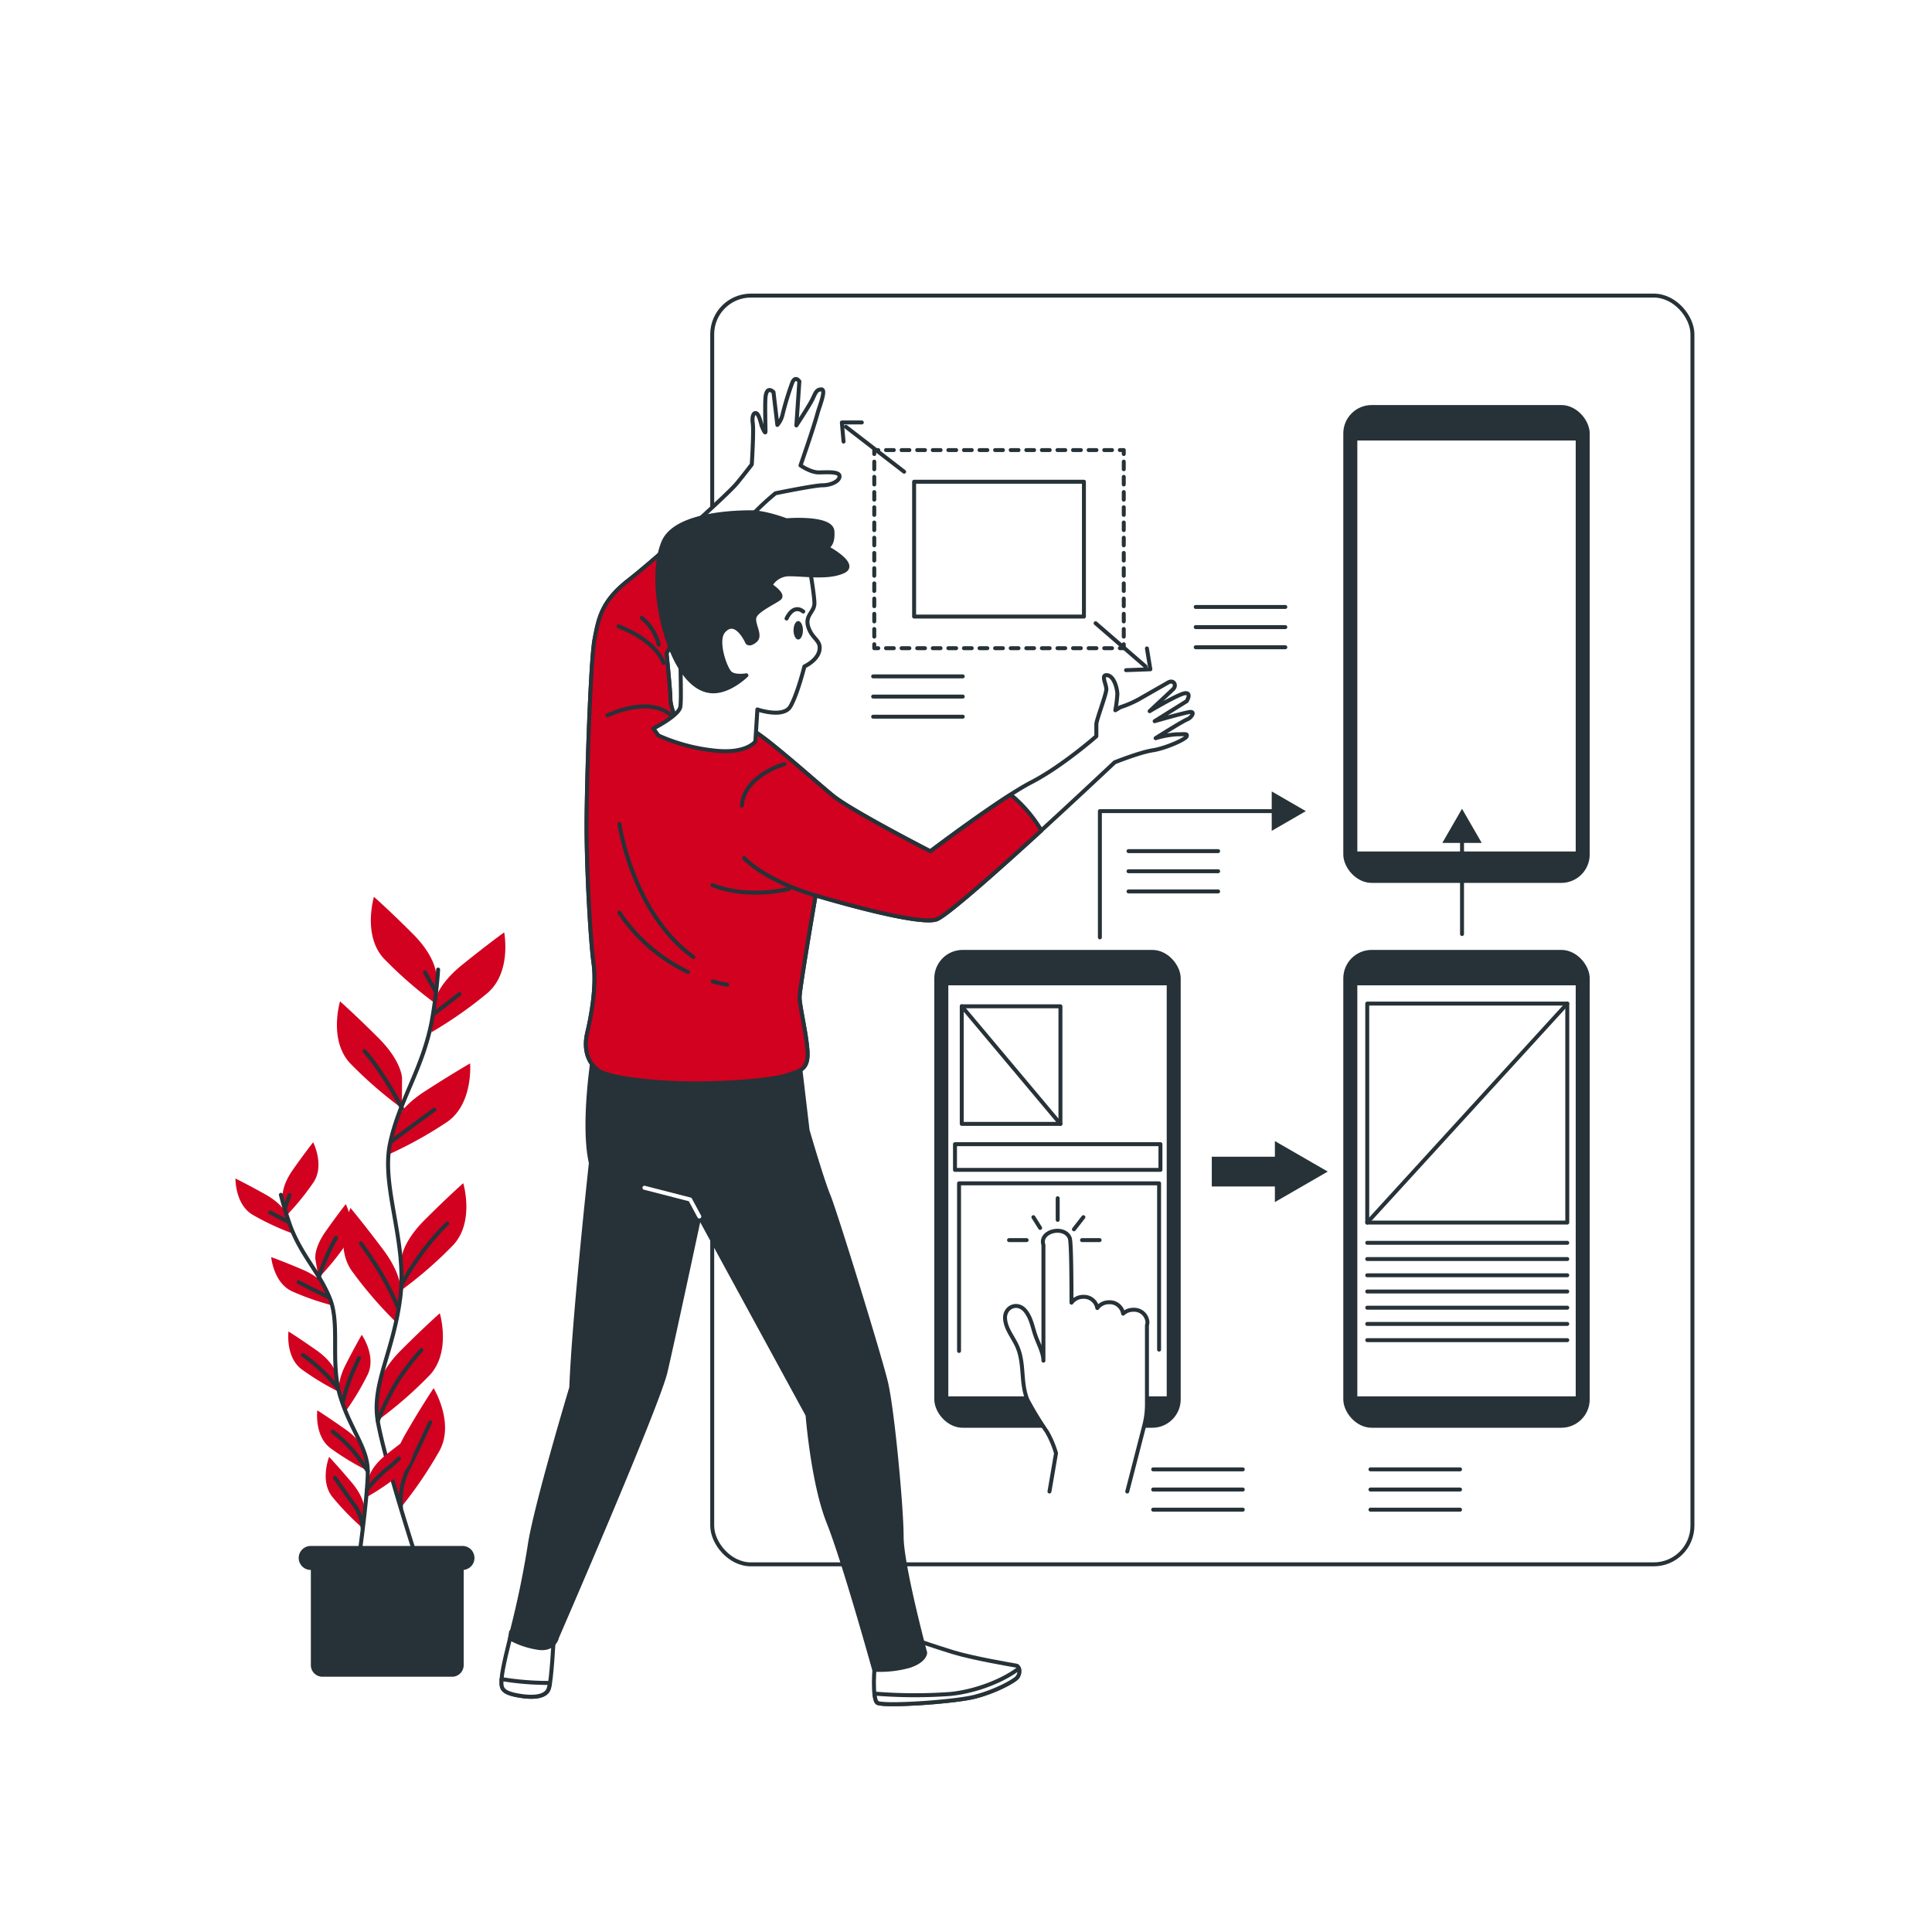 <svg class="animated" id="freepik_stories-interaction-design" xmlns="http://www.w3.org/2000/svg" viewBox="0 0 500 500" version="1.1" xmlns:xlink="http://www.w3.org/1999/xlink" xmlns:svgjs="http://svgjs.com/svgjs"><style>svg#freepik_stories-interaction-design:not(.animated) .animable {opacity: 0;}svg#freepik_stories-interaction-design.animated #freepik--Graphics--inject-130 {animation: 1.5s Infinite  linear floating;animation-delay: 0s;}svg#freepik_stories-interaction-design.animated #freepik--Plants--inject-130 {animation: 1.5s Infinite  linear wind;animation-delay: 0s;}            @keyframes floating {                0% {                    opacity: 1;                    transform: translateY(0px);                }                50% {                    transform: translateY(-10px);                }                100% {                    opacity: 1;                    transform: translateY(0px);                }            }                    @keyframes wind {                0% {                    transform: rotate( 0deg );                }                25% {                    transform: rotate( 1deg );                }                75% {                    transform: rotate( -1deg );                }            }        .animator-hidden { display: none; }</style><g id="freepik--background-simple--inject-130" style="transform-origin: 270.566px 225.278px;" class="animable animator-hidden"><path d="M90.31,265.54s11.67,62.89,70.86,97,132.75,26,192.54,20.93S453.86,338,453,286.3s-48.36-59.67-81.69-113.58S337.27,99.53,280,72,144.72,78.6,111.4,145.83,90.31,265.54,90.31,265.54Z" style="fill: #D20120; transform-origin: 270.566px 225.278px;" id="el9azmoqa9n6" class="animable"></path><g id="eltrlwto7qrfa"><path d="M90.31,265.54s11.67,62.89,70.86,97,132.75,26,192.54,20.93S453.86,338,453,286.3s-48.36-59.67-81.69-113.58S337.27,99.53,280,72,144.72,78.6,111.4,145.83,90.31,265.54,90.31,265.54Z" style="fill: rgb(255, 255, 255); opacity: 0.7; transform-origin: 270.566px 225.278px;" class="animable" id="el768wohq4nx5"></path></g></g><g id="freepik--Floor--inject-130" style="transform-origin: 231.5px 435.78px;" class="animable animator-hidden"><ellipse cx="231.5" cy="435.78" rx="155.18" ry="11.22" style="fill: #D20120; transform-origin: 231.5px 435.78px;" id="eld12yeny9koe" class="animable"></ellipse><g id="elrgf9neos2ml"><ellipse cx="231.5" cy="435.78" rx="155.18" ry="11.22" style="fill: rgb(255, 255, 255); opacity: 0.5; transform-origin: 231.5px 435.78px;" class="animable" id="el03axx1hfpt0e"></ellipse></g></g><g id="freepik--Graphics--inject-130" style="transform-origin: 311.16px 240.675px;" class="animable"><rect x="184.32" y="76.5" width="253.68" height="328.35" rx="10" style="fill: none; stroke: rgb(38, 50, 56); stroke-linecap: round; stroke-linejoin: round; stroke-width: 1.023px; transform-origin: 311.16px 240.675px;" id="el7qn2nlmyid6" class="animable"></rect><polyline points="290.83 166.73 290.83 167.75 289.81 167.75" style="fill: none; stroke: rgb(38, 50, 56); stroke-linecap: round; stroke-linejoin: round; stroke-width: 1.023px; transform-origin: 290.32px 167.24px;" id="els1hxyw7zy2p" class="animable"></polyline><line x1="287.79" y1="167.75" x2="228.3" y2="167.75" style="fill: none; stroke: rgb(38, 50, 56); stroke-linecap: round; stroke-linejoin: round; stroke-width: 1.023px; stroke-dasharray: 2.017, 2.017; transform-origin: 258.045px 167.75px;" id="elwlp577174hq" class="animable"></line><polyline points="227.29 167.75 226.26 167.75 226.26 166.73" style="fill: none; stroke: rgb(38, 50, 56); stroke-linecap: round; stroke-linejoin: round; stroke-width: 1.023px; transform-origin: 226.775px 167.24px;" id="elz3l0s5k0rfg" class="animable"></polyline><line x1="226.26" y1="164.76" x2="226.26" y2="118.49" style="fill: none; stroke: rgb(38, 50, 56); stroke-linecap: round; stroke-linejoin: round; stroke-width: 1.023px; stroke-dasharray: 1.969, 1.969; transform-origin: 226.26px 141.625px;" id="elqtsxtu0e8t" class="animable"></line><polyline points="226.26 117.5 226.26 116.48 227.29 116.48" style="fill: none; stroke: rgb(38, 50, 56); stroke-linecap: round; stroke-linejoin: round; stroke-width: 1.023px; transform-origin: 226.775px 116.99px;" id="ely11wdyfqjz" class="animable"></polyline><line x1="229.3" y1="116.48" x2="288.8" y2="116.48" style="fill: none; stroke: rgb(38, 50, 56); stroke-linecap: round; stroke-linejoin: round; stroke-width: 1.023px; stroke-dasharray: 2.017, 2.017; transform-origin: 259.05px 116.48px;" id="elrysuec4gm49" class="animable"></line><polyline points="289.81 116.48 290.83 116.48 290.83 117.5" style="fill: none; stroke: rgb(38, 50, 56); stroke-linecap: round; stroke-linejoin: round; stroke-width: 1.023px; transform-origin: 290.32px 116.99px;" id="el1muog8trcte" class="animable"></polyline><line x1="290.83" y1="119.47" x2="290.83" y2="165.75" style="fill: none; stroke: rgb(38, 50, 56); stroke-linecap: round; stroke-linejoin: round; stroke-width: 1.023px; stroke-dasharray: 1.969, 1.969; transform-origin: 290.83px 142.61px;" id="el24x4eg4ee83" class="animable"></line><rect x="236.57" y="124.67" width="43.95" height="34.9" style="fill: rgb(255, 255, 255); stroke: rgb(38, 50, 56); stroke-linecap: round; stroke-linejoin: round; stroke-width: 1.023px; transform-origin: 258.545px 142.12px;" id="elajj2y678q7q" class="animable"></rect><line x1="233.99" y1="122.08" x2="218.91" y2="110.45" style="fill: none; stroke: rgb(38, 50, 56); stroke-linecap: round; stroke-linejoin: round; stroke-width: 1.023px; transform-origin: 226.45px 116.265px;" id="elb1xp7qqqihe" class="animable"></line><line x1="283.54" y1="161.29" x2="296.47" y2="172.49" style="fill: none; stroke: rgb(38, 50, 56); stroke-linecap: round; stroke-linejoin: round; stroke-width: 1.023px; transform-origin: 290.005px 166.89px;" id="el1y0sj0g0no7" class="animable"></line><polyline points="218.31 114.28 217.87 109.33 223.04 109.33" style="fill: none; stroke: rgb(38, 50, 56); stroke-linecap: round; stroke-linejoin: round; stroke-width: 1.023px; transform-origin: 220.455px 111.805px;" id="el3h9056g8gmd" class="animable"></polyline><polyline points="296.82 167.81 297.71 173.21 291.42 173.44" style="fill: none; stroke: rgb(38, 50, 56); stroke-linecap: round; stroke-linejoin: round; stroke-width: 1.023px; transform-origin: 294.565px 170.625px;" id="elwyl7a33gr3" class="animable"></polyline><rect x="313.61" y="299.36" width="21.34" height="7.7" style="fill: rgb(38, 50, 56); transform-origin: 324.28px 303.21px;" id="elnhys2az1spj" class="animable"></rect><polygon points="343.62 303.2 329.94 295.31 329.94 311.1 343.62 303.2" style="fill: rgb(38, 50, 56); transform-origin: 336.78px 303.205px;" id="elpsznijhv6hs" class="animable"></polygon><rect x="242.21" y="246.25" width="62.94" height="122.84" rx="6.93" style="fill: rgb(38, 50, 56); stroke: rgb(38, 50, 56); stroke-linecap: round; stroke-linejoin: round; stroke-width: 0.829px; transform-origin: 273.68px 307.67px;" id="elwbtfr10b5u" class="animable"></rect><rect x="245.01" y="254.59" width="57.35" height="107.2" style="fill: rgb(255, 255, 255); stroke: rgb(38, 50, 56); stroke-linecap: round; stroke-linejoin: round; stroke-width: 0.829px; transform-origin: 273.685px 308.19px;" id="elaid69kvk3el" class="animable"></rect><path d="M291.73,386l4.38-17a22.13,22.13,0,0,0,.72-5.61V343a3.12,3.12,0,0,0,.13-.81,3.45,3.45,0,0,0-3.64-3.22,3.84,3.84,0,0,0-2.66,1,3.49,3.49,0,0,0-3.61-2.95,3.74,3.74,0,0,0-3.07,1.5,3.5,3.5,0,0,0-3.6-2.9,3.78,3.78,0,0,0-3.08,1.51c0-2.7,0-15.65-.45-16.71-1.32-3.41-8-1.85-6.81,1.77v29.95c0-2.1-1.56-4.87-2.21-6.91s-1-4-2.24-5.7c-2.06-2.94-5.69-1.32-5.48,1.74.17,2.69,2.12,4.81,3.17,7.25,1.94,4.5.78,9.21,2.61,13.73a81.25,81.25,0,0,0,5.06,8.3,25.69,25.69,0,0,1,2.35,5.54L271.6,386" style="fill: rgb(255, 255, 255); stroke: rgb(38, 50, 56); stroke-linecap: round; stroke-linejoin: round; stroke-width: 1.023px; transform-origin: 278.531px 352.263px;" id="elg6j00nn88cr" class="animable"></path><line x1="273.73" y1="310.1" x2="273.73" y2="315.7" style="fill: none; stroke: rgb(38, 50, 56); stroke-linecap: round; stroke-linejoin: round; stroke-width: 1.023px; transform-origin: 273.73px 312.9px;" id="eljuwz925bbnf" class="animable"></line><line x1="280.03" y1="320.94" x2="284.58" y2="320.94" style="fill: none; stroke: rgb(38, 50, 56); stroke-linecap: round; stroke-linejoin: round; stroke-width: 1.023px; transform-origin: 282.305px 320.94px;" id="elss7f8yr94w" class="animable"></line><line x1="261.14" y1="320.94" x2="265.69" y2="320.94" style="fill: none; stroke: rgb(38, 50, 56); stroke-linecap: round; stroke-linejoin: round; stroke-width: 1.023px; transform-origin: 263.415px 320.94px;" id="el2ac9xlie6dx" class="animable"></line><line x1="267.44" y1="315" x2="269.19" y2="317.79" style="fill: none; stroke: rgb(38, 50, 56); stroke-linecap: round; stroke-linejoin: round; stroke-width: 1.023px; transform-origin: 268.315px 316.395px;" id="el8ybriwp9ot" class="animable"></line><line x1="277.93" y1="318.14" x2="280.38" y2="315" style="fill: none; stroke: rgb(38, 50, 56); stroke-linecap: round; stroke-linejoin: round; stroke-width: 1.023px; transform-origin: 279.155px 316.57px;" id="elifo86hxuiza" class="animable"></line><rect x="247.15" y="296.11" width="53.17" height="6.65" style="fill: none; stroke: rgb(38, 50, 56); stroke-linecap: round; stroke-linejoin: round; stroke-width: 1.023px; transform-origin: 273.735px 299.435px;" id="eldpozlnmpqwt" class="animable"></rect><rect x="248.9" y="260.43" width="25.54" height="30.43" style="fill: none; stroke: rgb(38, 50, 56); stroke-linecap: round; stroke-linejoin: round; stroke-width: 1.023px; transform-origin: 261.67px 275.645px;" id="el8uypxspqtju" class="animable"></rect><line x1="248.9" y1="260.43" x2="274.43" y2="290.86" style="fill: none; stroke: rgb(38, 50, 56); stroke-linecap: round; stroke-linejoin: round; stroke-width: 1.023px; transform-origin: 261.665px 275.645px;" id="el36fum2h0mjl" class="animable"></line><polyline points="248.2 349.63 248.2 306.25 299.97 306.25 299.97 349.28" style="fill: none; stroke: rgb(38, 50, 56); stroke-linecap: round; stroke-linejoin: round; stroke-width: 1.023px; transform-origin: 274.085px 327.94px;" id="elmz2prhn7ts" class="animable"></polyline><rect x="348.06" y="246.25" width="62.94" height="122.84" rx="6.93" style="fill: rgb(38, 50, 56); stroke: rgb(38, 50, 56); stroke-linecap: round; stroke-linejoin: round; stroke-width: 0.829px; transform-origin: 379.53px 307.67px;" id="elyedu9zo80r7" class="animable"></rect><rect x="350.86" y="254.59" width="57.35" height="107.2" style="fill: rgb(255, 255, 255); stroke: rgb(38, 50, 56); stroke-linecap: round; stroke-linejoin: round; stroke-width: 0.829px; transform-origin: 379.535px 308.19px;" id="el99a5ndn1wjo" class="animable"></rect><rect x="353.84" y="259.73" width="51.77" height="56.67" style="fill: none; stroke: rgb(38, 50, 56); stroke-linecap: round; stroke-linejoin: round; stroke-width: 1.023px; transform-origin: 379.725px 288.065px;" id="el2wpbvlivg3x" class="animable"></rect><line x1="353.84" y1="321.64" x2="405.61" y2="321.64" style="fill: none; stroke: rgb(38, 50, 56); stroke-linecap: round; stroke-linejoin: round; stroke-width: 1.023px; transform-origin: 379.725px 321.64px;" id="elaom3vpns85f" class="animable"></line><line x1="353.84" y1="325.84" x2="405.61" y2="325.84" style="fill: none; stroke: rgb(38, 50, 56); stroke-linecap: round; stroke-linejoin: round; stroke-width: 1.023px; transform-origin: 379.725px 325.84px;" id="el8x51lhw3u3s" class="animable"></line><line x1="353.84" y1="330.04" x2="405.61" y2="330.04" style="fill: none; stroke: rgb(38, 50, 56); stroke-linecap: round; stroke-linejoin: round; stroke-width: 1.023px; transform-origin: 379.725px 330.04px;" id="elkduovbnaeze" class="animable"></line><line x1="353.84" y1="334.24" x2="405.61" y2="334.24" style="fill: none; stroke: rgb(38, 50, 56); stroke-linecap: round; stroke-linejoin: round; stroke-width: 1.023px; transform-origin: 379.725px 334.24px;" id="elirrfh16jp1" class="animable"></line><line x1="353.84" y1="338.43" x2="405.61" y2="338.43" style="fill: none; stroke: rgb(38, 50, 56); stroke-linecap: round; stroke-linejoin: round; stroke-width: 1.023px; transform-origin: 379.725px 338.43px;" id="eltuoi49phqj" class="animable"></line><line x1="353.84" y1="342.63" x2="405.61" y2="342.63" style="fill: none; stroke: rgb(38, 50, 56); stroke-linecap: round; stroke-linejoin: round; stroke-width: 1.023px; transform-origin: 379.725px 342.63px;" id="elplnc8jiubd" class="animable"></line><line x1="353.84" y1="346.83" x2="405.61" y2="346.83" style="fill: none; stroke: rgb(38, 50, 56); stroke-linecap: round; stroke-linejoin: round; stroke-width: 1.023px; transform-origin: 379.725px 346.83px;" id="elrero9jqtyzp" class="animable"></line><line x1="353.84" y1="316.4" x2="405.61" y2="259.73" style="fill: none; stroke: rgb(38, 50, 56); stroke-linecap: round; stroke-linejoin: round; stroke-width: 1.023px; transform-origin: 379.725px 288.065px;" id="elt7631w85wtl" class="animable"></line><rect x="348.06" y="105.24" width="62.94" height="122.84" rx="6.93" style="fill: rgb(38, 50, 56); stroke: rgb(38, 50, 56); stroke-linecap: round; stroke-linejoin: round; stroke-width: 0.829px; transform-origin: 379.53px 166.66px;" id="el0ftx6ylccuov" class="animable"></rect><rect x="350.86" y="113.58" width="57.35" height="107.2" style="fill: rgb(255, 255, 255); stroke: rgb(38, 50, 56); stroke-linecap: round; stroke-linejoin: round; stroke-width: 0.829px; transform-origin: 379.535px 167.18px;" id="ell4ubw45kogd" class="animable"></rect><polyline points="284.65 242.59 284.65 209.92 330.62 209.92" style="fill: none; stroke: rgb(38, 50, 56); stroke-linecap: round; stroke-linejoin: round; stroke-width: 1.023px; transform-origin: 307.635px 226.255px;" id="el9v44y7kz65g" class="animable"></polyline><polygon points="329.12 215.02 337.95 209.92 329.12 204.82 329.12 215.02" style="fill: rgb(38, 50, 56); transform-origin: 333.535px 209.92px;" id="elx3qvx0t3j8" class="animable"></polygon><line x1="378.37" y1="241.73" x2="378.37" y2="216.65" style="fill: none; stroke: rgb(38, 50, 56); stroke-linecap: round; stroke-linejoin: round; stroke-width: 1.023px; transform-origin: 378.37px 229.19px;" id="eld2fytg30yy" class="animable"></line><polygon points="383.47 218.15 378.37 209.31 373.27 218.15 383.47 218.15" style="fill: rgb(38, 50, 56); transform-origin: 378.37px 213.73px;" id="elz0yxdjgegdn" class="animable"></polygon><line x1="354.67" y1="380.27" x2="377.86" y2="380.27" style="fill: none; stroke: rgb(38, 50, 56); stroke-linecap: round; stroke-linejoin: round; stroke-width: 1.023px; transform-origin: 366.265px 380.27px;" id="el9t4odafzfbe" class="animable"></line><line x1="354.67" y1="385.49" x2="377.86" y2="385.49" style="fill: none; stroke: rgb(38, 50, 56); stroke-linecap: round; stroke-linejoin: round; stroke-width: 1.023px; transform-origin: 366.265px 385.49px;" id="eley2e83jcy0g" class="animable"></line><line x1="354.67" y1="390.7" x2="377.86" y2="390.7" style="fill: none; stroke: rgb(38, 50, 56); stroke-linecap: round; stroke-linejoin: round; stroke-width: 1.023px; transform-origin: 366.265px 390.7px;" id="elthndzg6pirb" class="animable"></line><line x1="298.44" y1="380.27" x2="321.63" y2="380.27" style="fill: none; stroke: rgb(38, 50, 56); stroke-linecap: round; stroke-linejoin: round; stroke-width: 1.023px; transform-origin: 310.035px 380.27px;" id="el3gxniv5jrh" class="animable"></line><line x1="298.44" y1="385.49" x2="321.63" y2="385.49" style="fill: none; stroke: rgb(38, 50, 56); stroke-linecap: round; stroke-linejoin: round; stroke-width: 1.023px; transform-origin: 310.035px 385.49px;" id="el1brdqyxafox" class="animable"></line><line x1="298.44" y1="390.7" x2="321.63" y2="390.7" style="fill: none; stroke: rgb(38, 50, 56); stroke-linecap: round; stroke-linejoin: round; stroke-width: 1.023px; transform-origin: 310.035px 390.7px;" id="el513fhb3pjey" class="animable"></line><line x1="292.06" y1="220.27" x2="315.25" y2="220.27" style="fill: none; stroke: rgb(38, 50, 56); stroke-linecap: round; stroke-linejoin: round; stroke-width: 1.023px; transform-origin: 303.655px 220.27px;" id="elvvu7hibq25" class="animable"></line><line x1="292.06" y1="225.48" x2="315.25" y2="225.48" style="fill: none; stroke: rgb(38, 50, 56); stroke-linecap: round; stroke-linejoin: round; stroke-width: 1.023px; transform-origin: 303.655px 225.48px;" id="elc7imeew8pfj" class="animable"></line><line x1="292.06" y1="230.7" x2="315.25" y2="230.7" style="fill: none; stroke: rgb(38, 50, 56); stroke-linecap: round; stroke-linejoin: round; stroke-width: 1.023px; transform-origin: 303.655px 230.7px;" id="elyfrtr8g1mn" class="animable"></line><line x1="309.45" y1="157.08" x2="332.64" y2="157.08" style="fill: none; stroke: rgb(38, 50, 56); stroke-linecap: round; stroke-linejoin: round; stroke-width: 1.023px; transform-origin: 321.045px 157.08px;" id="elx8wafg7973a" class="animable"></line><line x1="309.45" y1="162.3" x2="332.64" y2="162.3" style="fill: none; stroke: rgb(38, 50, 56); stroke-linecap: round; stroke-linejoin: round; stroke-width: 1.023px; transform-origin: 321.045px 162.3px;" id="elpl13f8vmzne" class="animable"></line><line x1="309.45" y1="167.51" x2="332.64" y2="167.51" style="fill: none; stroke: rgb(38, 50, 56); stroke-linecap: round; stroke-linejoin: round; stroke-width: 1.023px; transform-origin: 321.045px 167.51px;" id="elonfdzt5ys6" class="animable"></line><line x1="225.97" y1="175.05" x2="249.16" y2="175.05" style="fill: none; stroke: rgb(38, 50, 56); stroke-linecap: round; stroke-linejoin: round; stroke-width: 1.023px; transform-origin: 237.565px 175.05px;" id="ell1wjgtp8hr" class="animable"></line><line x1="225.97" y1="180.27" x2="249.16" y2="180.27" style="fill: none; stroke: rgb(38, 50, 56); stroke-linecap: round; stroke-linejoin: round; stroke-width: 1.023px; transform-origin: 237.565px 180.27px;" id="elrhdu8c5k3" class="animable"></line><line x1="225.97" y1="185.48" x2="249.16" y2="185.48" style="fill: none; stroke: rgb(38, 50, 56); stroke-linecap: round; stroke-linejoin: round; stroke-width: 1.023px; transform-origin: 237.565px 185.48px;" id="elkwyh3bf8rps" class="animable"></line></g><g id="freepik--Plants--inject-130" style="transform-origin: 95.862px 333.02px;" class="animable animator-active"><path d="M112.84,252s0-4.32-6.06-10.38-10-9.52-10-9.52-3,10,2.59,16a106.29,106.29,0,0,0,13.42,11.68Z" style="fill: #D20120; transform-origin: 104.408px 245.94px;" id="elvo53zinsqq" class="animable"></path><path d="M104.05,279.06s0-4.33-6.06-10.39S88,259.15,88,259.15s-3,10,2.59,16a107.24,107.24,0,0,0,13.42,11.68Z" style="fill: #D20120; transform-origin: 95.623px 272.99px;" id="elwnhzle2x6r" class="animable"></path><path d="M112.46,259.4s.46-4.3,7.12-9.68,10.9-8.42,10.9-8.42,2,10.22-4.27,15.65a106.2,106.2,0,0,1-14.57,10.2Z" style="fill: #D20120; transform-origin: 121.212px 254.225px;" id="el0davnch82it7" class="animable"></path><path d="M101.84,291.32s.9-4.23,8.1-8.88,11.72-7.23,11.72-7.23.88,10.37-5.89,15.11a106.19,106.19,0,0,1-15.57,8.62Z" style="fill: #D20120; transform-origin: 110.949px 287.075px;" id="elqsnuq6xpnkh" class="animable"></path><path d="M103.83,326.12s0-4.33,6.06-10.39,10-9.52,10-9.52,3,10-2.59,16a106.8,106.8,0,0,1-13.42,11.69Z" style="fill: #D20120; transform-origin: 112.262px 320.055px;" id="el59uw4j0jgnr" class="animable"></path><path d="M103.73,334.61s.62-4.28-4.52-11.14-8.5-10.84-8.5-10.84-4.41,9.43.3,16.22a105.34,105.34,0,0,0,11.62,13.47Z" style="fill: #D20120; transform-origin: 96.295px 327.475px;" id="el60jmta3udh7" class="animable"></path><path d="M97.76,359.79s0-4.33,6.06-10.39,10-9.52,10-9.52,3,9.95-2.6,16a105.79,105.79,0,0,1-13.41,11.68Z" style="fill: #D20120; transform-origin: 106.191px 353.72px;" id="elvr1b4wxlba" class="animable"></path><path d="M101.8,382.61S100.71,378.42,105,371s7.22-11.73,7.22-11.73,5.45,8.86,1.55,16.14a106.26,106.26,0,0,1-10,14.7Z" style="fill: #D20120; transform-origin: 108.426px 374.69px;" id="eleb54pmzb82o" class="animable"></path><path d="M113.39,250.93a124.44,124.44,0,0,1-1.66,13.43c-2.4,12.37-8.38,20.36-10.78,31.53s4.48,25.58,2.64,39.93-7.43,22.34-5.83,31.92,10,35.52,10,35.52" style="fill: none; stroke: rgb(38, 50, 56); stroke-linecap: round; stroke-linejoin: round; stroke-width: 1.035px; transform-origin: 105.433px 327.095px;" id="elvkow2tacdld" class="animable"></path><line x1="112.4" y1="262.28" x2="118.93" y2="257.27" style="fill: none; stroke: rgb(38, 50, 56); stroke-linecap: round; stroke-linejoin: round; stroke-width: 1.035px; transform-origin: 115.665px 259.775px;" id="elzuhg0u65dsh" class="animable"></line><line x1="112.7" y1="256.51" x2="109.97" y2="251.65" style="fill: none; stroke: rgb(38, 50, 56); stroke-linecap: round; stroke-linejoin: round; stroke-width: 1.035px; transform-origin: 111.335px 254.08px;" id="eleldq9qyg2w" class="animable"></line><path d="M101.31,295.38s5.47-4.1,11.09-8.2" style="fill: none; stroke: rgb(38, 50, 56); stroke-linecap: round; stroke-linejoin: round; stroke-width: 1.035px; transform-origin: 106.855px 291.28px;" id="el8ewaiqqgnzv" class="animable"></path><path d="M104.05,286.85s-4.56-8.93-9.72-14.85" style="fill: none; stroke: rgb(38, 50, 56); stroke-linecap: round; stroke-linejoin: round; stroke-width: 1.035px; transform-origin: 99.19px 279.425px;" id="elcy2c1lcjn5i" class="animable"></path><path d="M104.05,332.28a67.41,67.41,0,0,1,11.69-15.64" style="fill: none; stroke: rgb(38, 50, 56); stroke-linecap: round; stroke-linejoin: round; stroke-width: 1.035px; transform-origin: 109.895px 324.46px;" id="elz59n7rd8zwd" class="animable"></path><path d="M103,338.35a76.86,76.86,0,0,0-5.93-11.24c-3.18-4.7-3.64-5.31-3.64-5.31" style="fill: none; stroke: rgb(38, 50, 56); stroke-linecap: round; stroke-linejoin: round; stroke-width: 1.035px; transform-origin: 98.215px 330.075px;" id="eliwjuqkr0wzr" class="animable"></path><path d="M97.76,367.74a73.19,73.19,0,0,1,4.92-10,63.51,63.51,0,0,1,6.38-8.35" style="fill: none; stroke: rgb(38, 50, 56); stroke-linecap: round; stroke-linejoin: round; stroke-width: 1.035px; transform-origin: 103.41px 358.565px;" id="el8dlug42hb3e" class="animable"></path><path d="M103.78,390.14a18.57,18.57,0,0,1,1.63-9.58c2.28-4.41,4.86-10.17,5.93-12.45" style="fill: none; stroke: rgb(38, 50, 56); stroke-linecap: round; stroke-linejoin: round; stroke-width: 1.035px; transform-origin: 107.517px 379.125px;" id="elzxzq4qvzdof" class="animable"></path><path d="M73.17,309.84s-.47-2.71,2.67-7.17,5.21-7.05,5.21-7.05,3,5.92.11,10.33A67.37,67.37,0,0,1,74,314.73Z" style="fill: #D20120; transform-origin: 77.781px 305.175px;" id="eltiirkz1iame" class="animable"></path><path d="M81.61,325.84s-.46-2.72,2.68-7.17,5.2-7.05,5.2-7.05,3,5.91.11,10.32a67.72,67.72,0,0,1-7.14,8.78Z" style="fill: #D20120; transform-origin: 86.221px 321.17px;" id="elug843ijyms" class="animable"></path><path d="M74.21,314.43s-.76-2.65-5.52-5.31S60.94,305,60.94,305s-.12,6.62,4.38,9.35a67.42,67.42,0,0,0,10.24,4.81Z" style="fill: #D20120; transform-origin: 68.25px 312.08px;" id="elj6e7rejd0e" class="animable"></path><path d="M84.33,333.29s-1-2.56-6-4.7-8.14-3.25-8.14-3.25.58,6.59,5.34,8.83a68.3,68.3,0,0,0,10.69,3.72Z" style="fill: #D20120; transform-origin: 78.205px 331.615px;" id="el4pw3zlngd5i" class="animable"></path><path d="M86.86,355.32s-.47-2.71-4.93-5.85-7.27-4.89-7.27-4.89-.82,6.57,3.36,9.76a67.83,67.83,0,0,0,9.68,5.87Z" style="fill: #D20120; transform-origin: 81.147px 352.395px;" id="el6osizr95kwt" class="animable"></path><path d="M87.84,360.64S87,358,89.47,353.16s4.15-7.72,4.15-7.72,3.79,5.43,1.58,10.21a67.87,67.87,0,0,1-5.83,9.7Z" style="fill: #D20120; transform-origin: 91.797px 355.395px;" id="elc7j2m8d4pb" class="animable"></path><path d="M95.45,382.53s.31-2.74,4.58-6.13,7-5.29,7-5.29,1.2,6.51-2.8,9.93a68,68,0,0,1-9.33,6.41Z" style="fill: #D20120; transform-origin: 101.049px 379.28px;" id="elzh2folz8lrf" class="animable"></path><path d="M94.32,375.78s-.47-2.72-4.92-5.86S82.12,365,82.12,365s-.82,6.57,3.37,9.76a67.24,67.24,0,0,0,9.68,5.87Z" style="fill: #D20120; transform-origin: 88.613px 372.815px;" id="el24sv0fn3fzg" class="animable"></path><path d="M94.26,390.53s.24-2.75-3.28-6.91-5.8-6.58-5.8-6.58-2.46,6.15.79,10.3a68.22,68.22,0,0,0,7.87,8.13Z" style="fill: #D20120; transform-origin: 89.276px 386.255px;" id="elg3svigvhmya" class="animable"></path><path d="M72.7,309.21a81.35,81.35,0,0,0,2.5,8.24c2.85,7.5,7.47,11.86,10.18,18.61s0,16.52,2.68,25.32,7.09,13.2,7.12,19.38-2.4,23.36-2.4,23.36" style="fill: none; stroke: rgb(38, 50, 56); stroke-linecap: round; stroke-linejoin: round; stroke-width: 1.035px; transform-origin: 83.94px 356.665px;" id="elmqfltb6nkc" class="animable"></path><line x1="74.56" y1="316.22" x2="69.92" y2="313.79" style="fill: none; stroke: rgb(38, 50, 56); stroke-linecap: round; stroke-linejoin: round; stroke-width: 1.035px; transform-origin: 72.24px 315.005px;" id="eldwcj74r859e" class="animable"></line><line x1="73.74" y1="312.64" x2="74.93" y2="309.29" style="fill: none; stroke: rgb(38, 50, 56); stroke-linecap: round; stroke-linejoin: round; stroke-width: 1.035px; transform-origin: 74.335px 310.965px;" id="elxpvifhbbrpa" class="animable"></line><path d="M85.1,335.78s-3.87-2-7.84-3.94" style="fill: none; stroke: rgb(38, 50, 56); stroke-linecap: round; stroke-linejoin: round; stroke-width: 1.035px; transform-origin: 81.18px 333.81px;" id="elf76rzwra1xm" class="animable"></path><path d="M82.46,330.72a55.92,55.92,0,0,1,4.48-10.37" style="fill: none; stroke: rgb(38, 50, 56); stroke-linecap: round; stroke-linejoin: round; stroke-width: 1.035px; transform-origin: 84.7px 325.535px;" id="elmsuhw8aub8o" class="animable"></path><path d="M87.39,359.21a42.86,42.86,0,0,0-9-8.54" style="fill: none; stroke: rgb(38, 50, 56); stroke-linecap: round; stroke-linejoin: round; stroke-width: 1.035px; transform-origin: 82.89px 354.94px;" id="elhvd8fl7vh3" class="animable"></path><path d="M88.72,362.9a48.35,48.35,0,0,1,2.49-7.69c1.49-3.29,1.71-3.73,1.71-3.73" style="fill: none; stroke: rgb(38, 50, 56); stroke-linecap: round; stroke-linejoin: round; stroke-width: 1.035px; transform-origin: 90.82px 357.19px;" id="el3vcrhcacgub" class="animable"></path><path d="M95,385.45a40.9,40.9,0,0,1,5-5.18,26.37,26.37,0,0,0,3.24-2.81" style="fill: none; stroke: rgb(38, 50, 56); stroke-linecap: round; stroke-linejoin: round; stroke-width: 1.035px; transform-origin: 99.12px 381.455px;" id="elfrrdmadw0o" class="animable"></path><path d="M95.18,380.76a45.83,45.83,0,0,0-4.16-5.7,40,40,0,0,0-4.91-4.55" style="fill: none; stroke: rgb(38, 50, 56); stroke-linecap: round; stroke-linejoin: round; stroke-width: 1.035px; transform-origin: 90.645px 375.635px;" id="eldifwi24sl5" class="animable"></path><path d="M93.84,395.47a11.86,11.86,0,0,0-2.06-5.84c-1.91-2.51-4.16-5.85-5.07-7.16" style="fill: none; stroke: rgb(38, 50, 56); stroke-linecap: round; stroke-linejoin: round; stroke-width: 1.035px; transform-origin: 90.275px 388.97px;" id="elqe3yzb8hsm" class="animable"></path><path d="M80.41,401.13H120a0,0,0,0,1,0,0v29.81a3,3,0,0,1-3,3H83.45a3,3,0,0,1-3-3V401.13A0,0,0,0,1,80.41,401.13Z" style="fill: rgb(38, 50, 56); transform-origin: 100.205px 417.535px;" id="elp6ecrpo9mer" class="animable"></path><path d="M119.69,406.3H80.41a3.1,3.1,0,0,1-3.1-3.11h0a3.1,3.1,0,0,1,3.1-3.1h39.28a3.1,3.1,0,0,1,3.1,3.1h0A3.1,3.1,0,0,1,119.69,406.3Z" style="fill: rgb(38, 50, 56); transform-origin: 100.05px 403.195px;" id="el99dqeow9k4d" class="animable"></path></g><g id="freepik--Character--inject-130" style="transform-origin: 219.216px 269.575px;" class="animable"><path d="M132,424s-2.15,8.28-2.15,10.37-.52,3.49,4,4.36,7.5.35,8.2-1.74,1.22-12.57,1.22-12.57l-11-2.1Z" style="fill: rgb(255, 255, 255); stroke: rgb(38, 50, 56); stroke-linecap: round; stroke-linejoin: round; stroke-width: 1.035px; transform-origin: 136.551px 430.726px;" id="elmb73kr8dzwb" class="animable"></path><path d="M142,437a8.62,8.62,0,0,0,.3-1.46,74,74,0,0,1-12.52-1c0,2-.39,3.35,4,4.19S141.33,439.09,142,437Z" style="fill: rgb(255, 255, 255); stroke: rgb(38, 50, 56); stroke-linecap: round; stroke-linejoin: round; stroke-width: 1.035px; transform-origin: 136.036px 436.831px;" id="el0hu8gvqxnyso" class="animable"></path><path d="M238.05,424.78s3.49,1.22,8.56,2.79S262,430.89,263,431.06s1,2.27.17,3.15-5.41,3.49-10.82,4.88-23.75,2.62-25.32,1.58c-1.31-.88-.87-9.43-.35-11.35S238.05,424.78,238.05,424.78Z" style="fill: rgb(255, 255, 255); stroke: rgb(38, 50, 56); stroke-linecap: round; stroke-linejoin: round; stroke-width: 1.035px; transform-origin: 244.971px 432.919px;" id="elrct4juny2d" class="animable"></path><path d="M263.19,434.21a2.61,2.61,0,0,0,.52-2.45c-3.54,2.82-10.61,5.92-17.8,6.64a128.64,128.64,0,0,1-19.6-.1c.13,1.2.36,2.11.74,2.37,1.57,1,19.9-.18,25.32-1.58S262.32,435.08,263.19,434.21Z" style="fill: rgb(255, 255, 255); stroke: rgb(38, 50, 56); stroke-linecap: round; stroke-linejoin: round; stroke-width: 1.035px; transform-origin: 245.065px 436.401px;" id="elkligrfjyo" class="animable"></path><path d="M153.6,272.57s-3,18.26-.68,28.4c0,0-4.39,40.22-5.07,58.14,0,0-9.46,31.44-10.82,41.24A241.41,241.41,0,0,1,132,424a21.41,21.41,0,0,0,6.76,2.37c4.74,1,5.41-2.71,5.41-2.71s26-59.83,28.06-68.62S181,314.83,181,314.83L209,366.21s1.36,17.58,5.41,27.72,11.83,38.19,11.83,38.19a28,28,0,0,0,9.13-1c4.06-1.35,4.06-3.38,4.06-3.38s-6.09-22.65-6.09-30.08-2.36-32.79-4.05-39.89-13.19-44.28-14.88-48.34-5.41-16.9-5.41-16.9l-2.36-19.95S177.6,280.69,153.6,272.57Z" style="fill: rgb(38, 50, 56); stroke: rgb(38, 50, 56); stroke-linecap: round; stroke-linejoin: round; stroke-width: 1.035px; transform-origin: 185.715px 352.367px;" id="elpeuvle7rhm9" class="animable"></path><path d="M175.05,186.42s-1.56-3.37-1.56-5.44-1-11.91-1-11.91,15-27.17,19.15-32.35a63.53,63.53,0,0,1,9.06-9.06s10.1-2.07,12.17-2.07,4.4-1,4.4-2.33-3.37-1-5.44-1-4.66-1.81-4.66-1.81,3.37-9.65,4.4-13.46c.55-2,2.33-6.21,1-6.21s-1.55,1-2.33,2.59-4.14,6.73-4.14,6.73l.77-11.39s-1-1.55-1.81.26a77.91,77.91,0,0,0-2.59,8.54,6.25,6.25,0,0,1-1.29,2.46l-1-8.49s-1.76-1.87-2.07,1.37c-.17,1.8,0,7.77,0,8.8s-1-1.47-1-1.47-.61-2.81-1.29-3.19-1.29.52-1,2.59-.26,10.61-.26,10.61-1.55,2.07-3.88,4.92-21,19.67-28,25.11-7.76,9.84-8.8,15.27-2.07,37-2.07,48.41,1,29.5,1.81,35.46S153,263,152,267.18s0,7.76,2.85,9.83,15,3.37,25.1,3.37,20.45-1,23.56-2.07S209,277,209,272.87s-2.07-12.42-2.07-14.75,4.15-26.4,4.15-26.4,26.4,8,31.32,6.21,46.07-40.64,46.07-40.64,6.47-2.59,9.84-3.11,8.54-2.84,8.8-3.62-.52-.52-2.59-.52a24.4,24.4,0,0,0-5.44,1s7.07-4.48,8.29-4.92c.84-.31,2.29-2.22.26-1.81-2.55.51-8.8,2.33-8.8,2.33l8.28-5.18s1.29-2.07-.26-2.07-9.32,4.66-9.32,4.66l6-5.62c1.17-1.08.19-2.61-1.19-1.81l-7,4a27.1,27.1,0,0,1-5.4,2.41l-1.29.78a34.22,34.22,0,0,0,.52-4.14c0-1.3-.78-4.66-2.59-4.92s-.26,2.33-.26,3.62-2.59,8-2.59,9.06v3.11s-8.8,7.76-16.82,11.91-26.15,17.86-26.15,17.86-20.7-10.62-25.36-14.5-9.84-8.54-15-12.68a64.24,64.24,0,0,0-8.54-6Z" style="fill: rgb(255, 255, 255); stroke: rgb(38, 50, 56); stroke-linecap: round; stroke-linejoin: round; stroke-width: 1.035px; transform-origin: 230.142px 189.236px;" id="elrkpakvcle9a" class="animable"></path><path d="M261.55,205.65c-8.79,5.62-20.76,14.68-20.76,14.68s-20.7-10.62-25.36-14.5-9.84-8.54-15-12.68a64.24,64.24,0,0,0-8.54-6l-16.82-.77s-1.56-3.37-1.56-5.44-1-11.91-1-11.91,7.75-14,13.65-23.85l-.47-.48c-2.9-2.89-6.91-4.45-10.41-5.3-4.88,4.33-9.73,8.5-12.61,10.74-7,5.43-7.76,9.84-8.8,15.27s-2.07,37-2.07,48.41,1,29.5,1.81,35.46S153,263,152,267.18s0,7.76,2.85,9.83,15,3.37,25.1,3.37,20.45-1,23.56-2.07S209,277,209,272.87s-2.07-12.42-2.07-14.75,4.15-26.4,4.15-26.4,26.4,8,31.32,6.21c2.62-1,15.6-12.5,27.11-23A35.38,35.38,0,0,0,261.55,205.65Z" style="fill: #D20120; stroke: rgb(38, 50, 56); stroke-linecap: round; stroke-linejoin: round; stroke-width: 1.035px; transform-origin: 210.566px 209.89px;" id="elhtiov80gm0v" class="animable"></path><path d="M203,197.76S192.58,200.6,192,208.49" style="fill: none; stroke: rgb(38, 50, 56); stroke-linecap: round; stroke-linejoin: round; stroke-width: 1.035px; transform-origin: 197.5px 203.125px;" id="el6ug7ycpy7fm" class="animable"></path><path d="M211,231.72s-12.14-3.34-18.45-9.66" style="fill: none; stroke: rgb(38, 50, 56); stroke-linecap: round; stroke-linejoin: round; stroke-width: 1.035px; transform-origin: 201.775px 226.89px;" id="elm7y8k5uhjjp" class="animable"></path><path d="M204.26,230s-10.42,2.84-19.89-.94" style="fill: none; stroke: rgb(38, 50, 56); stroke-linecap: round; stroke-linejoin: round; stroke-width: 1.035px; transform-origin: 194.315px 230.042px;" id="elw2syo43q6va" class="animable"></path><path d="M160.3,213.23s3.29,23,19.15,34.46" style="fill: none; stroke: rgb(38, 50, 56); stroke-linecap: round; stroke-linejoin: round; stroke-width: 1.035px; transform-origin: 169.875px 230.46px;" id="eld712i6l06x" class="animable"></path><path d="M184.45,254c1.21.33,2.46.62,3.75.85" style="fill: none; stroke: rgb(38, 50, 56); stroke-linecap: round; stroke-linejoin: round; stroke-width: 1.035px; transform-origin: 186.325px 254.425px;" id="el6cesazmqh3" class="animable"></path><path d="M160.3,236.2a44.5,44.5,0,0,0,17.75,15.36" style="fill: none; stroke: rgb(38, 50, 56); stroke-linecap: round; stroke-linejoin: round; stroke-width: 1.035px; transform-origin: 169.175px 243.88px;" id="elvj6q4b1bjb" class="animable"></path><path d="M157.23,185.14s10.1-5,16.1-.32" style="fill: none; stroke: rgb(38, 50, 56); stroke-linecap: round; stroke-linejoin: round; stroke-width: 1.035px; transform-origin: 165.28px 183.98px;" id="elg4xoeg0jks" class="animable"></path><path d="M160.07,162.1s9.16,3.16,11.68,9.47" style="fill: none; stroke: rgb(38, 50, 56); stroke-linecap: round; stroke-linejoin: round; stroke-width: 1.035px; transform-origin: 165.91px 166.835px;" id="el3up0h1x4vho" class="animable"></path><path d="M166.07,159.89a12.9,12.9,0,0,1,4.42,6.94" style="fill: none; stroke: rgb(38, 50, 56); stroke-linecap: round; stroke-linejoin: round; stroke-width: 1.035px; transform-origin: 168.28px 163.36px;" id="elu1km8qlmmo9" class="animable"></path><path d="M209.21,145s1.56,8.8,1.56,11.13-2.59,3.11-1.56,6.21,3.37,3.37,2.85,6-3.88,4.14-3.88,4.14-1.81,7.25-3.63,10.35-8.54.78-8.54.78l-.52,8.28s-2.33,3.37-10.87,2.33a47.39,47.39,0,0,1-14.23-3.88l-1.3-1.81s6.73-3.37,7-5.7,0-7.76,0-15.53-2.33-22.78,10.35-26.66S209.21,145,209.21,145Z" style="fill: rgb(255, 255, 255); stroke: rgb(38, 50, 56); stroke-linecap: round; stroke-linejoin: round; stroke-width: 1.035px; transform-origin: 190.612px 167.01px;" id="elj6keciebsm" class="animable"></path><path d="M193.4,166.25s-2.92-6.7-6.19-2.87c-2.12,2.49.52,9.84,1.81,10.87s4.14.52,4.14.52-4.14,4.14-8.54,4.14-8.28-4.14-11.13-11.39-4.92-19.67-1.81-27.18,19.16-7.76,22.78-7.76,9.06,2.07,9.06,2.07,11.65-1,11.91,2.85-1.56,4.14-1.56,4.14,8.29,4.4,4.4,6.21-9.83.78-13.72.78a5.55,5.55,0,0,0-5.17,2.84s3.62,2.33,2.33,3.37-6,3.1-6.47,4.92,1.81,4.66.25,6S193.4,166.25,193.4,166.25Z" style="fill: rgb(38, 50, 56); stroke: rgb(38, 50, 56); stroke-linecap: round; stroke-linejoin: round; stroke-width: 1.035px; transform-origin: 194.719px 155.745px;" id="el3083xx86wvy" class="animable"></path><path d="M207.8,163.12c0,1.32-.55,2.39-1.22,2.39s-1.21-1.07-1.21-2.39.55-2.39,1.21-2.39S207.8,161.8,207.8,163.12Z" style="fill: rgb(38, 50, 56); transform-origin: 206.585px 163.12px;" id="el6jxbphvcu5" class="animable"></path><path d="M203.56,160.07s1.67-3.9,4.32-1.81" style="fill: none; stroke: rgb(38, 50, 56); stroke-linecap: round; stroke-linejoin: round; stroke-width: 1.035px; transform-origin: 205.72px 158.857px;" id="elta8jv5va6r" class="animable"></path><polyline points="180.98 314.83 178.61 310.43 166.78 307.39" style="fill: none; stroke: rgb(255, 255, 255); stroke-linecap: round; stroke-linejoin: round; stroke-width: 1.035px; transform-origin: 173.88px 311.11px;" id="elw8ljlo39ubm" class="animable"></polyline></g><defs>     <filter id="active" height="200%">         <feMorphology in="SourceAlpha" result="DILATED" operator="dilate" radius="2"></feMorphology>                <feFlood flood-color="#32DFEC" flood-opacity="1" result="PINK"></feFlood>        <feComposite in="PINK" in2="DILATED" operator="in" result="OUTLINE"></feComposite>        <feMerge>            <feMergeNode in="OUTLINE"></feMergeNode>            <feMergeNode in="SourceGraphic"></feMergeNode>        </feMerge>    </filter>    <filter id="hover" height="200%">        <feMorphology in="SourceAlpha" result="DILATED" operator="dilate" radius="2"></feMorphology>                <feFlood flood-color="#ff0000" flood-opacity="0.5" result="PINK"></feFlood>        <feComposite in="PINK" in2="DILATED" operator="in" result="OUTLINE"></feComposite>        <feMerge>            <feMergeNode in="OUTLINE"></feMergeNode>            <feMergeNode in="SourceGraphic"></feMergeNode>        </feMerge>            <feColorMatrix type="matrix" values="0   0   0   0   0                0   1   0   0   0                0   0   0   0   0                0   0   0   1   0 "></feColorMatrix>    </filter></defs></svg>